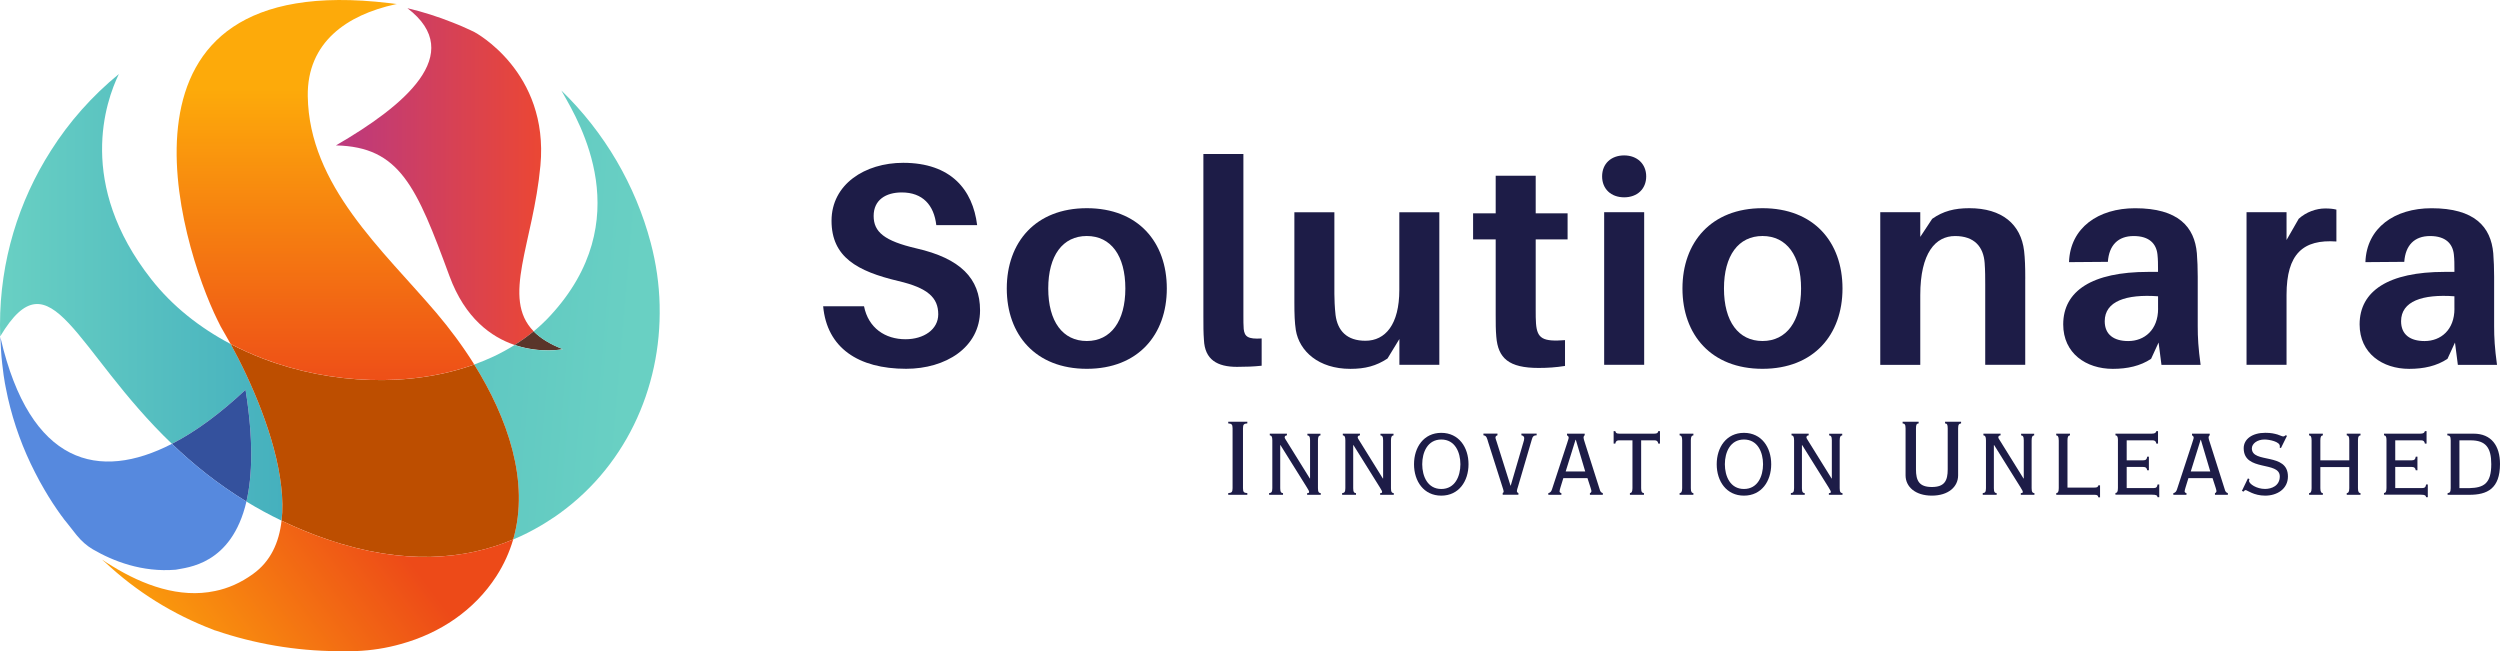 <svg xmlns="http://www.w3.org/2000/svg" width="238" height="62" viewBox="0 0 238 62" fill="none"><path d="M93.027 21.433H89.136C88.915 19.522 87.839 18.32 85.85 18.32C84.332 18.32 83.171 19.029 83.171 20.558C83.171 22.088 84.194 22.934 87.229 23.643C91.427 24.598 93.301 26.508 93.301 29.54C93.301 33.089 90.016 35.109 86.26 35.109C81.707 35.109 78.724 33.114 78.364 29.156H82.255C82.668 31.232 84.272 32.296 86.203 32.296C87.942 32.296 89.321 31.369 89.321 29.921C89.321 28.338 88.327 27.407 85.512 26.752C81.621 25.825 79.162 24.485 79.162 21.017C79.162 17.548 82.337 15.5 85.982 15.5C90.536 15.5 92.606 18.066 93.023 21.425L93.027 21.433Z" fill="#1D1C47"></path><path d="M111.081 27.466C111.081 31.861 108.348 35.111 103.463 35.111C98.578 35.111 95.845 31.861 95.845 27.466C95.845 23.07 98.578 19.82 103.463 19.82C108.348 19.82 111.081 23.042 111.081 27.466ZM107.133 27.466C107.133 24.325 105.754 22.468 103.463 22.468C101.172 22.468 99.793 24.325 99.793 27.466C99.793 30.607 101.172 32.464 103.463 32.464C105.754 32.464 107.133 30.578 107.133 27.466Z" fill="#1D1C47"></path><path d="M118.371 29.98C118.371 30.554 118.371 30.935 118.4 31.319C118.481 32.056 118.813 32.302 120.11 32.221V34.816C119.365 34.897 118.62 34.925 117.762 34.925C115.884 34.925 114.697 34.241 114.615 32.359C114.562 31.703 114.562 31.019 114.562 30.064V14.66H118.371V29.98Z" fill="#1D1C47"></path><path d="M137.031 34.731H133.222V32.274L132.089 34.132C131.013 34.841 129.962 35.115 128.555 35.115C125.519 35.115 123.694 33.424 123.363 31.428C123.253 30.692 123.224 29.955 123.224 28.781V20.205H127.033V27.988C127.033 28.453 127.062 29.243 127.144 29.983C127.336 31.485 128.22 32.44 129.987 32.44C131.893 32.44 133.215 30.882 133.215 27.607V20.205H137.024V34.735L137.031 34.731Z" fill="#1D1C47"></path><path d="M146.199 29.515C146.199 30.009 146.199 30.418 146.228 30.799C146.338 32.219 146.862 32.547 148.989 32.381V34.838C148.134 34.975 147.332 35.028 146.477 35.028C143.634 35.028 142.611 34.101 142.447 32.053C142.39 31.398 142.39 30.77 142.39 29.949V22.793H140.238V20.308H142.39V16.73H146.199V20.308H149.235V22.793H146.199V29.512V29.515Z" fill="#1D1C47"></path><path d="M156.718 16.79C156.718 17.992 155.863 18.785 154.619 18.785C153.376 18.785 152.521 17.992 152.521 16.79C152.521 15.588 153.376 14.795 154.619 14.795C155.863 14.795 156.718 15.613 156.718 16.79ZM152.716 34.732V20.202H156.525V34.732H152.716Z" fill="#1D1C47"></path><path d="M175.406 27.466C175.406 31.861 172.673 35.111 167.788 35.111C162.903 35.111 160.17 31.861 160.17 27.466C160.17 23.07 162.903 19.82 167.788 19.82C172.673 19.82 175.406 23.042 175.406 27.466ZM171.462 27.466C171.462 24.325 170.083 22.468 167.792 22.468C165.501 22.468 164.122 24.325 164.122 27.466C164.122 30.607 165.501 32.464 167.792 32.464C170.083 32.464 171.462 30.578 171.462 27.466Z" fill="#1D1C47"></path><path d="M192.802 26.539V34.731H188.993V27.057C188.993 26.458 188.993 25.774 188.939 25.037C188.829 23.507 187.973 22.471 186.124 22.471C184.275 22.471 182.81 24.054 182.81 28.097V34.734H179.001V20.204H182.81V22.552L183.944 20.832C184.991 20.095 186.071 19.82 187.478 19.82C190.596 19.82 192.392 21.35 192.695 23.888C192.777 24.625 192.805 25.361 192.805 26.535L192.802 26.539Z" fill="#1D1C47"></path><path d="M205.5 32.602L204.784 34.16C203.762 34.844 202.522 35.115 201.139 35.115C198.599 35.115 196.418 33.642 196.418 30.882C196.418 27.688 199.179 25.884 204.506 25.884H205.443V25.584C205.443 25.147 205.443 24.71 205.39 24.22C205.279 23.208 204.617 22.471 203.127 22.471C201.638 22.471 200.779 23.346 200.669 24.928L196.97 24.956C197.081 21.678 199.757 19.824 203.263 19.824C207.375 19.824 208.921 21.601 209.142 24.11C209.195 24.794 209.224 25.559 209.224 26.349V31.048C209.224 32.14 209.277 33.124 209.498 34.735H205.771L205.497 32.606L205.5 32.602ZM205.447 29.38V28.206C202.411 27.988 200.37 28.672 200.37 30.582C200.37 31.865 201.253 32.468 202.607 32.468C204.154 32.468 205.451 31.404 205.451 29.384L205.447 29.38Z" fill="#1D1C47"></path><path d="M222.425 19.959V22.99C219.25 22.771 217.679 24.164 217.679 28.069V34.731H213.87V20.202H217.679V22.849L218.837 20.829C219.557 20.174 220.522 19.846 221.349 19.846C221.791 19.846 222.094 19.874 222.425 19.955V19.959Z" fill="#1D1C47"></path><path d="M233.717 32.602L233.001 34.16C231.978 34.844 230.738 35.115 229.356 35.115C226.815 35.115 224.635 33.642 224.635 30.882C224.635 27.688 227.396 25.884 232.723 25.884H233.66V25.584C233.66 25.147 233.66 24.71 233.607 24.22C233.496 23.208 232.834 22.471 231.344 22.471C229.855 22.471 228.996 23.346 228.886 24.928L225.187 24.956C225.298 21.678 227.973 19.824 231.48 19.824C235.591 19.824 237.138 21.601 237.359 24.11C237.412 24.794 237.441 25.559 237.441 26.349V31.048C237.441 32.14 237.494 33.124 237.715 34.735H233.988L233.714 32.606L233.717 32.602ZM233.66 29.38V28.206C230.624 27.988 228.583 28.672 228.583 30.582C228.583 31.865 229.466 32.468 230.82 32.468C232.367 32.468 233.664 31.404 233.664 29.384L233.66 29.38Z" fill="#1D1C47"></path><path d="M116.928 47.103V46.944C117.248 46.92 117.341 46.853 117.341 46.469V40.783C117.341 40.399 117.248 40.332 116.928 40.307V40.148H118.745V40.307C118.424 40.335 118.332 40.399 118.332 40.783V46.469C118.332 46.853 118.424 46.92 118.745 46.944V47.103H116.928Z" fill="#1D1C47"></path><path d="M120.819 47.105V46.946C121.033 46.922 121.125 46.855 121.125 46.47V41.92C121.125 41.535 121.033 41.468 120.883 41.444V41.285H122.515V41.444C122.38 41.458 122.301 41.525 122.301 41.631C122.301 41.722 122.394 41.842 122.433 41.909L124.692 45.547H124.717V41.923C124.717 41.539 124.624 41.472 124.464 41.447V41.289H125.707V41.447C125.561 41.475 125.469 41.539 125.469 41.923V46.474C125.469 46.858 125.561 46.925 125.736 46.95V47.108H124.439V46.95C124.521 46.95 124.628 46.936 124.628 46.844C124.628 46.777 124.614 46.71 124.428 46.421L121.902 42.374H121.877V46.474C121.877 46.858 121.97 46.925 122.144 46.95V47.108H120.822L120.819 47.105Z" fill="#1D1C47"></path><path d="M127.771 47.105V46.946C127.984 46.922 128.077 46.855 128.077 46.47V41.92C128.077 41.535 127.984 41.468 127.835 41.444V41.285H129.467V41.444C129.331 41.458 129.253 41.525 129.253 41.631C129.253 41.722 129.345 41.842 129.385 41.909L131.644 45.547H131.672V41.923C131.672 41.539 131.58 41.472 131.419 41.447V41.289H132.663V41.447C132.517 41.475 132.42 41.539 132.42 41.923V46.474C132.42 46.858 132.513 46.925 132.688 46.95V47.108H131.391V46.95C131.469 46.95 131.576 46.936 131.576 46.844C131.576 46.777 131.562 46.71 131.376 46.421L128.85 42.374H128.825V46.474C128.825 46.858 128.918 46.925 129.092 46.95V47.108H127.771V47.105Z" fill="#1D1C47"></path><path d="M134.615 44.196C134.615 42.582 135.538 41.207 137.209 41.207C138.88 41.207 139.803 42.582 139.803 44.196C139.803 45.811 138.88 47.185 137.209 47.185C135.538 47.185 134.615 45.811 134.615 44.196ZM139.03 44.196C139.03 43.058 138.52 41.842 137.213 41.842C135.905 41.842 135.396 43.058 135.396 44.196C135.396 45.335 135.905 46.551 137.213 46.551C138.52 46.551 139.03 45.335 139.03 44.196Z" fill="#1D1C47"></path><path d="M146.288 41.285V41.443C145.968 41.443 145.9 41.588 145.822 41.866L144.5 46.375C144.461 46.509 144.407 46.639 144.407 46.745C144.407 46.837 144.461 46.904 144.553 46.942V47.101H143.057V46.928C143.135 46.9 143.149 46.851 143.149 46.77C143.149 46.717 143.071 46.477 143.028 46.347L141.678 42.103C141.557 41.704 141.532 41.482 141.222 41.44V41.281H142.558V41.44C142.451 41.468 142.369 41.546 142.369 41.651C142.369 41.757 142.451 41.944 142.476 42.036L143.798 46.227H143.823L145.013 42.155C145.081 41.944 145.106 41.838 145.106 41.704C145.106 41.584 145.013 41.465 144.838 41.44V41.281H146.281L146.288 41.285Z" fill="#1D1C47"></path><path d="M147.4 47.105V46.946C147.639 46.893 147.706 46.735 147.774 46.509L149.192 42.184C149.246 41.987 149.338 41.761 149.338 41.669C149.338 41.55 149.26 41.486 149.178 41.444V41.285H150.863V41.444C150.796 41.472 150.756 41.55 150.756 41.684C150.756 41.775 150.81 41.909 150.888 42.173L152.292 46.59C152.331 46.749 152.399 46.893 152.588 46.946V47.105H151.359V46.946C151.441 46.932 151.505 46.826 151.505 46.749C151.505 46.696 151.465 46.576 151.423 46.432L151.127 45.519H148.829L148.547 46.432C148.508 46.576 148.469 46.696 148.469 46.788C148.469 46.855 148.547 46.932 148.643 46.946V47.105H147.4ZM149.057 44.884H150.913L150.019 41.87H149.99L149.053 44.884H149.057Z" fill="#1D1C47"></path><path d="M156.237 46.468C156.237 46.852 156.329 46.919 156.504 46.944V47.102H155.168V46.944C155.314 46.919 155.41 46.852 155.41 46.468V41.917H154.152C153.924 41.917 153.817 41.995 153.778 42.234H153.618V41.043H153.778C153.817 41.202 153.871 41.283 154.152 41.283H157.494C157.776 41.283 157.829 41.205 157.868 41.043H158.029V42.234H157.868C157.829 41.995 157.722 41.917 157.494 41.917H156.237V46.468Z" fill="#1D1C47"></path><path d="M159.899 47.105V46.946C160.046 46.922 160.142 46.855 160.142 46.47V41.92C160.142 41.535 160.049 41.468 159.899 41.444V41.285H161.211V41.444C161.065 41.472 160.968 41.535 160.968 41.92V46.47C160.968 46.855 161.061 46.922 161.211 46.946V47.105H159.899Z" fill="#1D1C47"></path><path d="M163.431 44.196C163.431 42.582 164.354 41.207 166.025 41.207C167.696 41.207 168.619 42.582 168.619 44.196C168.619 45.811 167.696 47.185 166.025 47.185C164.354 47.185 163.431 45.811 163.431 44.196ZM167.842 44.196C167.842 43.058 167.332 41.842 166.025 41.842C164.717 41.842 164.207 43.058 164.207 44.196C164.207 45.335 164.717 46.551 166.025 46.551C167.332 46.551 167.842 45.335 167.842 44.196Z" fill="#1D1C47"></path><path d="M170.489 47.105V46.946C170.703 46.922 170.796 46.855 170.796 46.47V41.92C170.796 41.535 170.703 41.468 170.553 41.444V41.285H172.185V41.444C172.05 41.458 171.972 41.525 171.972 41.631C171.972 41.722 172.064 41.842 172.103 41.909L174.362 45.547H174.391V41.923C174.391 41.539 174.298 41.472 174.138 41.447V41.289H175.381V41.447C175.235 41.475 175.139 41.539 175.139 41.923V46.474C175.139 46.858 175.232 46.925 175.406 46.95V47.108H174.109V46.95C174.188 46.95 174.295 46.936 174.295 46.844C174.295 46.777 174.28 46.71 174.095 46.421L171.569 42.374H171.544V46.474C171.544 46.858 171.637 46.925 171.811 46.95V47.108H170.489V47.105Z" fill="#1D1C47"></path><path d="M186.695 40.148V40.307C186.506 40.335 186.413 40.399 186.413 40.783V45.252C186.413 46.338 185.49 47.184 183.912 47.184C182.333 47.184 181.41 46.338 181.41 45.252V40.783C181.41 40.399 181.318 40.332 181.129 40.307V40.148H182.654V40.307C182.469 40.335 182.401 40.399 182.401 40.783V44.685C182.401 45.771 182.707 46.363 183.912 46.363C185.116 46.363 185.422 45.767 185.422 44.685V40.783C185.422 40.399 185.355 40.332 185.17 40.307V40.148H186.695Z" fill="#1D1C47"></path><path d="M188.757 47.105V46.946C188.971 46.922 189.064 46.855 189.064 46.47V41.92C189.064 41.535 188.971 41.468 188.821 41.444V41.285H190.453V41.444C190.318 41.458 190.24 41.525 190.24 41.631C190.24 41.722 190.332 41.842 190.375 41.909L192.634 45.547H192.663V41.923C192.663 41.539 192.57 41.472 192.41 41.447V41.289H193.653V41.447C193.507 41.475 193.411 41.539 193.411 41.923V46.474C193.411 46.858 193.503 46.925 193.678 46.95V47.108H192.381V46.95C192.459 46.95 192.57 46.936 192.57 46.844C192.57 46.777 192.556 46.71 192.37 46.421L189.844 42.374H189.816V46.474C189.816 46.858 189.908 46.925 190.083 46.95V47.108H188.761L188.757 47.105Z" fill="#1D1C47"></path><path d="M195.991 41.92C195.991 41.535 195.898 41.468 195.752 41.444V41.285H197.063V41.444C196.917 41.472 196.824 41.535 196.824 41.92V46.417H199.39C199.618 46.417 199.725 46.379 199.764 46.206H199.924V47.344H199.764C199.725 47.147 199.643 47.105 199.39 47.105H195.756V46.946C195.902 46.922 195.994 46.855 195.994 46.47V41.92H195.991Z" fill="#1D1C47"></path><path d="M201.631 41.917C201.631 41.533 201.538 41.466 201.392 41.441V41.283H204.856C205.137 41.283 205.244 41.205 205.283 41.043H205.444V42.234H205.283C205.244 41.995 205.137 41.917 204.909 41.917H202.461V43.821H204.04C204.268 43.821 204.375 43.743 204.414 43.475H204.574V44.772H204.414C204.375 44.533 204.268 44.455 204.04 44.455H202.461V46.464H205.027C205.255 46.464 205.362 46.387 205.401 46.119H205.561V47.335H205.401C205.376 47.162 205.28 47.095 204.891 47.095H201.389V46.937C201.535 46.912 201.627 46.845 201.627 46.461V41.91L201.631 41.917Z" fill="#1D1C47"></path><path d="M206.901 47.105V46.946C207.143 46.893 207.207 46.735 207.275 46.509L208.693 42.184C208.747 41.987 208.839 41.761 208.839 41.669C208.839 41.55 208.761 41.486 208.679 41.444V41.285H210.364V41.444C210.297 41.472 210.257 41.55 210.257 41.684C210.257 41.775 210.311 41.909 210.393 42.173L211.797 46.59C211.836 46.749 211.904 46.893 212.092 46.946V47.105H210.863V46.946C210.941 46.932 211.009 46.826 211.009 46.749C211.009 46.696 210.97 46.576 210.931 46.432L210.635 45.519H208.337L208.055 46.432C208.016 46.576 207.977 46.696 207.977 46.788C207.977 46.855 208.055 46.932 208.152 46.946V47.105H206.908H206.901ZM208.558 44.884H210.418L209.523 41.87H209.498L208.561 44.884H208.558Z" fill="#1D1C47"></path><path d="M213.999 45.542L214.145 45.609C214.131 45.662 214.106 45.729 214.106 45.768C214.106 46.071 214.829 46.547 215.631 46.547C216.247 46.547 217.035 46.254 217.035 45.355C217.035 43.861 213.6 44.932 213.6 42.669C213.6 41.809 214.401 41.203 215.659 41.203C216.233 41.203 216.5 41.281 216.81 41.362C217.024 41.429 217.252 41.549 217.359 41.549C217.452 41.549 217.519 41.496 217.612 41.429L217.719 41.496L217.145 42.659L217.024 42.606C217.038 42.578 217.038 42.514 217.038 42.462C217.038 42.053 216.062 41.841 215.581 41.841C214.886 41.841 214.377 42.239 214.377 42.687C214.377 44.168 217.811 43.033 217.811 45.359C217.811 46.561 216.767 47.185 215.645 47.185C215.111 47.185 214.669 47.054 214.362 46.921C214.042 46.787 213.853 46.656 213.789 46.656C213.71 46.656 213.653 46.709 213.589 46.801L213.429 46.734L214.002 45.542H213.999Z" fill="#1D1C47"></path><path d="M223.651 43.825V41.922C223.651 41.537 223.558 41.47 223.409 41.446V41.287H224.72V41.446C224.574 41.474 224.478 41.537 224.478 41.922V46.472C224.478 46.856 224.57 46.923 224.72 46.948V47.107H223.409V46.948C223.555 46.923 223.651 46.856 223.651 46.472V44.463H220.897V46.472C220.897 46.856 220.989 46.923 221.135 46.948V47.107H219.824V46.948C219.97 46.923 220.063 46.856 220.063 46.472V41.922C220.063 41.537 219.97 41.47 219.824 41.446V41.287H221.135V41.446C220.989 41.474 220.897 41.537 220.897 41.922V43.825H223.651Z" fill="#1D1C47"></path><path d="M227.196 41.917C227.196 41.533 227.104 41.466 226.958 41.441V41.283H230.421C230.703 41.283 230.809 41.205 230.849 41.043H231.009V42.234H230.849C230.809 41.995 230.703 41.917 230.474 41.917H228.027V43.821H229.605C229.833 43.821 229.94 43.743 229.979 43.475H230.14V44.772H229.979C229.94 44.533 229.833 44.455 229.605 44.455H228.027V46.464H230.592C230.82 46.464 230.927 46.387 230.966 46.119H231.127V47.335H230.966C230.941 47.162 230.845 47.095 230.457 47.095H226.954V46.937C227.1 46.912 227.193 46.845 227.193 46.461V41.91L227.196 41.917Z" fill="#1D1C47"></path><path d="M233.307 41.92C233.307 41.535 233.214 41.468 232.986 41.444V41.285H235.488C237.184 41.285 238 42.448 238 44.169C238 46.523 236.785 47.105 235.085 47.105H233.011V46.946C233.211 46.922 233.307 46.855 233.307 46.47V41.92ZM234.137 46.47H235.085C236.45 46.432 237.169 46.047 237.169 44.183C237.169 42.611 236.635 41.92 235.206 41.92H234.137V46.47Z" fill="#1D1C47"></path><path d="M51.449 15.753C50.764 23.173 47.704 28.38 50.804 31.541C50.233 32.01 49.628 32.447 48.99 32.839C46.77 32.088 44.272 30.311 42.786 26.272C39.644 17.734 38.058 13.977 31.98 13.843C38.386 10.131 44.508 5.143 38.785 0.779C40.267 1.132 41.703 1.59 43.082 2.14C43.581 2.334 44.076 2.538 44.557 2.767L44.664 2.813C44.828 2.894 44.992 2.968 45.17 3.056C45.17 3.056 52.279 6.807 51.449 15.753Z" fill="url(#paint0_linear_511_162)"></path><path d="M26.805 49.566C25.622 48.999 24.507 48.389 23.46 47.748C24.03 45.291 24.137 41.872 23.374 37.102C21.076 39.27 18.699 41.054 16.366 42.252C7.112 33.387 4.874 23.916 0.021 32.023C0.011 31.667 0 31.297 0 30.927C0 24.825 1.782 19.143 4.846 14.342C6.592 11.582 8.794 9.111 11.316 7.049C10.073 9.615 7.269 17.504 14.402 26.587C16.401 29.136 19.009 31.198 21.96 32.753C23.862 36.211 26.25 41.611 26.773 46.338C26.902 47.462 26.919 48.551 26.805 49.57V49.566Z" fill="url(#paint1_linear_511_162)"></path><path d="M53.59 33.24C53.59 33.24 51.463 33.677 48.99 32.838C49.627 32.443 50.233 32.01 50.803 31.541C51.445 32.193 52.35 32.764 53.59 33.24Z" fill="#5A352A"></path><path d="M52.667 49.289C52.3 49.54 51.922 49.783 51.53 50.012C50.693 50.509 49.802 50.967 48.854 51.358C50.45 45.839 48.309 39.761 45.145 34.7C45.786 34.467 46.406 34.213 47.012 33.928C47.696 33.603 48.359 33.24 48.99 32.846C51.462 33.684 53.59 33.247 53.59 33.247C52.346 32.768 51.445 32.2 50.803 31.548C51.356 31.09 51.879 30.6 52.367 30.075C60.794 20.984 55.133 11.604 53.618 8.929C53.55 8.809 53.493 8.707 53.44 8.615C57.566 12.613 60.499 17.639 61.949 23.117C62.465 25.07 62.751 27.051 62.797 29.021V29.092C62.986 37.012 59.458 44.714 52.67 49.297L52.667 49.289Z" fill="url(#paint2_linear_511_162)"></path><path d="M23.459 47.749C20.702 46.071 18.368 44.178 16.365 42.253C18.699 41.055 21.076 39.271 23.374 37.103C24.136 41.873 24.029 45.292 23.459 47.749Z" fill="#34519D"></path><g style="mix-blend-mode:multiply"><path d="M23.46 47.747C22.042 53.821 17.762 54.015 16.726 54.237C13.515 54.501 10.768 53.419 8.844 52.301C8.274 51.967 7.775 51.523 7.354 51.015C7.308 50.955 7.258 50.899 7.212 50.842C6.873 50.412 6.596 50.056 6.371 49.774C6.275 49.651 6.175 49.534 6.079 49.415C6.033 49.33 5.979 49.274 5.951 49.235C5.922 49.207 5.894 49.164 5.883 49.136H5.872C5.284 48.325 4.739 47.493 4.24 46.633C3.92 46.091 3.624 45.551 3.346 44.998C2.195 42.763 1.322 40.38 0.752 37.885C0.688 37.567 0.62 37.257 0.556 36.94C0.528 36.788 0.495 36.633 0.467 36.482C0.428 36.274 0.371 35.935 0.346 35.724C0.299 35.364 0.25 34.998 0.21 34.631C0.153 34.18 0.125 33.722 0.093 33.27C0.064 32.861 0.05 32.456 0.032 32.051C0.036 32.086 0.054 32.164 0.061 32.202C2.865 44.258 9.421 45.833 16.369 42.252C18.372 44.176 20.706 46.069 23.463 47.747H23.46Z" fill="#5689DE"></path></g><path d="M48.854 51.358C44.293 53.28 38.443 53.847 31.149 51.348C30.415 51.098 29.702 50.833 29.018 50.551C28.256 50.241 27.521 49.913 26.809 49.571C26.923 48.553 26.905 47.463 26.773 46.339C26.253 41.612 23.859 36.208 21.959 32.754C22.961 33.276 23.998 33.744 25.063 34.15C31.566 36.628 39.091 36.885 45.148 34.7C48.309 39.761 50.454 45.835 48.854 51.362V51.358Z" fill="#BD4E00"></path><path d="M20.73 30.526C17.103 23.183 9.054 -3.067 37.056 0.296C37.092 0.296 37.135 0.307 37.17 0.307C37.366 0.324 37.573 0.352 37.78 0.384C37.78 0.384 37.733 0.384 37.644 0.409C33.055 1.41 29.225 4.004 29.299 9.161C29.431 17.677 36.447 23.797 41.553 29.8C42.797 31.266 44.033 32.916 45.148 34.696C39.091 36.881 31.562 36.624 25.063 34.146C23.997 33.74 22.961 33.272 21.959 32.75C21.724 32.324 21.496 31.918 21.279 31.555C21.101 31.273 20.93 30.942 20.734 30.526H20.73Z" fill="url(#paint3_linear_511_162)"></path><path d="M48.854 51.357C48.505 52.552 47.985 53.723 47.254 54.854C45.159 58.104 41.878 60.29 38.175 61.308C36.8 61.7 35.364 61.925 33.917 61.982C33.454 61.992 32.987 61.999 32.507 61.999C32.389 61.999 32.264 61.999 32.147 61.992C28.095 61.964 24.201 61.277 20.552 60.036C20.474 60.018 20.402 60.001 20.328 59.958C16.472 58.499 12.984 56.321 10.023 53.543C9.923 53.465 9.816 53.374 9.72 53.275C10.027 53.49 10.344 53.691 10.668 53.885C13.64 55.714 17.099 56.983 20.474 56.264C21.707 56.014 22.915 55.492 24.087 54.643C25.758 53.448 26.567 51.661 26.805 49.57C27.515 49.909 28.252 50.236 29.015 50.55C29.702 50.832 30.411 51.097 31.145 51.347C38.443 53.85 44.293 53.279 48.851 51.357H48.854Z" fill="url(#paint4_linear_511_162)"></path><defs><linearGradient id="paint0_linear_511_162" x1="31.98" y1="16.807" x2="51.516" y2="16.807" gradientUnits="userSpaceOnUse"><stop stop-color="#BB3980"></stop><stop offset="1" stop-color="#EB4734"></stop></linearGradient><linearGradient id="paint1_linear_511_162" x1="0" y1="28.308" x2="26.88" y2="28.308" gradientUnits="userSpaceOnUse"><stop stop-color="#69D0C3"></stop><stop offset="1" stop-color="#45B0BE"></stop></linearGradient><linearGradient id="paint2_linear_511_162" x1="60.135" y1="30.741" x2="6.7" y2="26.135" gradientUnits="userSpaceOnUse"><stop stop-color="#69D0C3"></stop><stop offset="1" stop-color="#45B0BE"></stop></linearGradient><linearGradient id="paint3_linear_511_162" x1="30.981" y1="37.731" x2="30.981" y2="8.537" gradientUnits="userSpaceOnUse"><stop stop-color="#ED4A18"></stop><stop offset="1" stop-color="#FDAA0A"></stop></linearGradient><linearGradient id="paint4_linear_511_162" x1="35.867" y1="49.211" x2="14.356" y2="65.415" gradientUnits="userSpaceOnUse"><stop stop-color="#ED4A18"></stop><stop offset="1" stop-color="#FDAA0A"></stop></linearGradient></defs></svg>